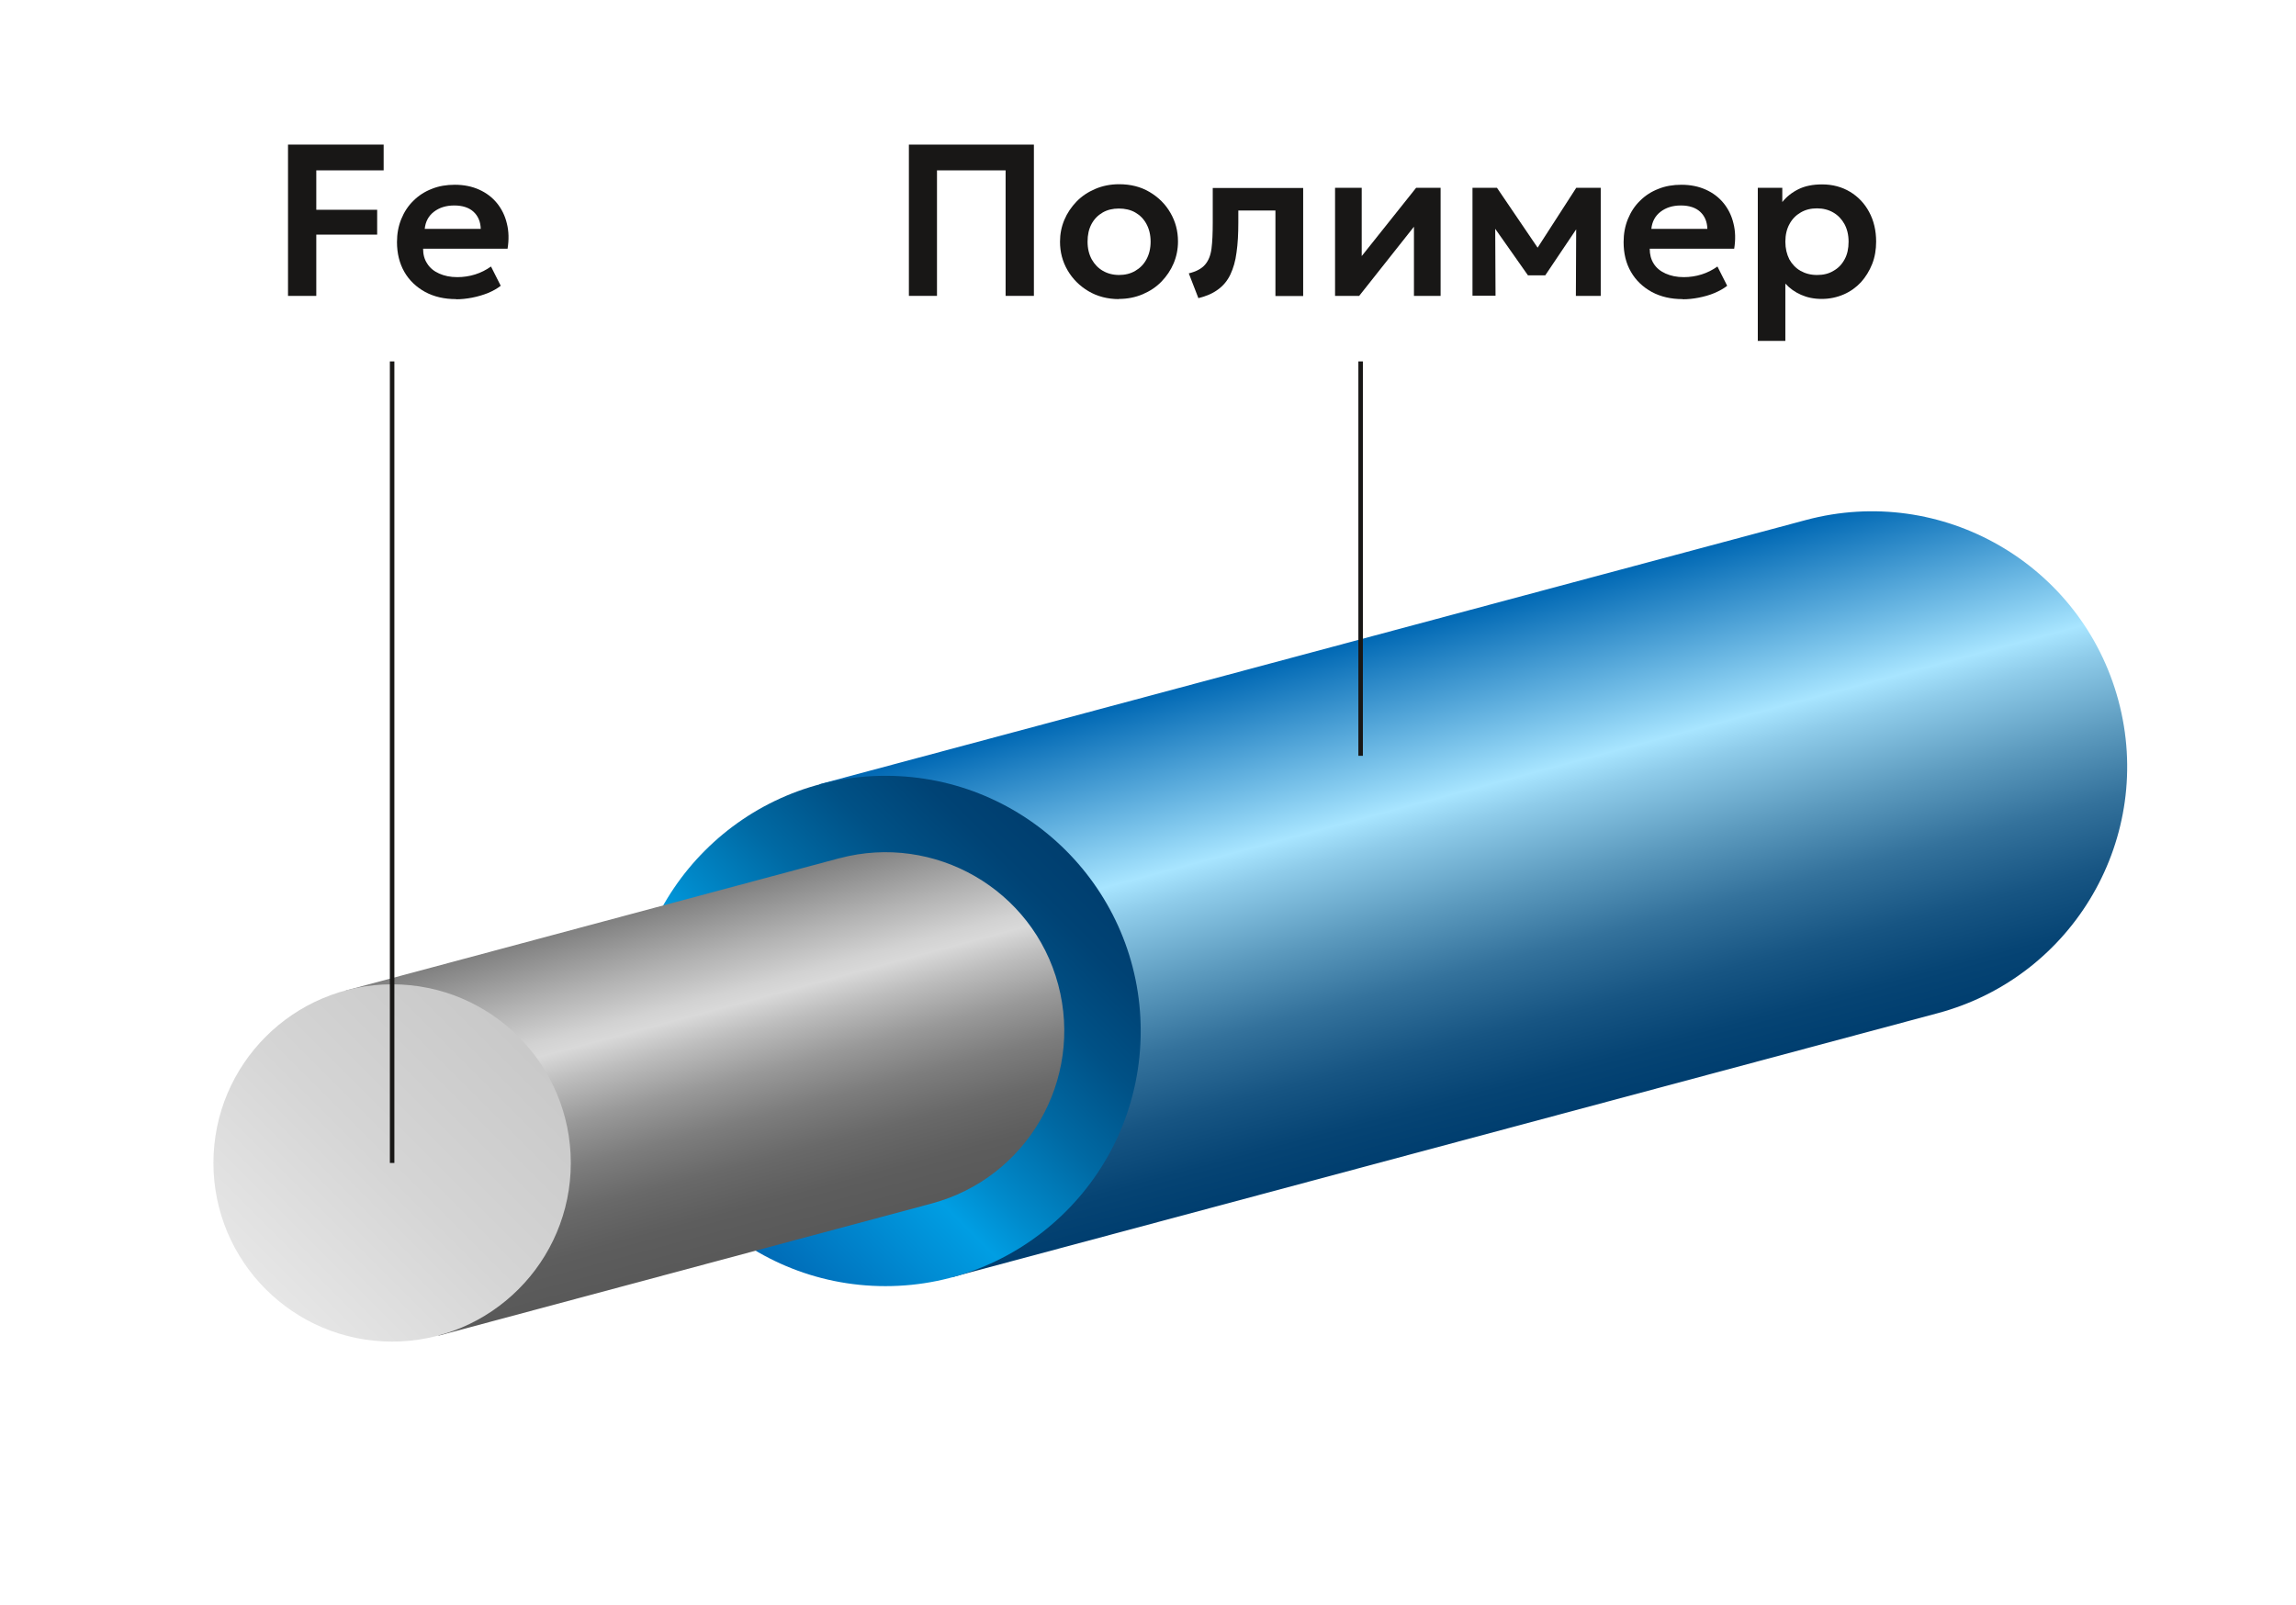 <?xml version="1.0" encoding="UTF-8"?> <svg xmlns="http://www.w3.org/2000/svg" xmlns:xlink="http://www.w3.org/1999/xlink" id="Layer_1" version="1.1" viewBox="0 0 127.47 89.12"><defs><style> .st0 { fill: url(#linear-gradient2); } .st1 { fill: url(#linear-gradient1); } .st2 { fill: url(#linear-gradient3); } .st3 { fill: url(#linear-gradient); } .st4 { fill: none; stroke: #181716; stroke-miterlimit: 10; stroke-width: .25px; } .st5 { fill: #181716; } </style><linearGradient id="linear-gradient" x1="84.65" y1="34.16" x2="84.65" y2="62.51" gradientTransform="translate(-10.9 23.29) rotate(-15)" gradientUnits="userSpaceOnUse"><stop offset="0" stop-color="#0068b4"></stop><stop offset=".27" stop-color="#85cbef"></stop><stop offset=".34" stop-color="#a8e5ff"></stop><stop offset=".4" stop-color="#8fccea"></stop><stop offset=".55" stop-color="#5c9abe"></stop><stop offset=".68" stop-color="#34729c"></stop><stop offset=".81" stop-color="#175583"></stop><stop offset=".92" stop-color="#064474"></stop><stop offset="1" stop-color="#003e6f"></stop></linearGradient><linearGradient id="linear-gradient1" x1="36.94" y1="55.42" x2="61.49" y2="41.25" gradientTransform="translate(-10.9 23.29) rotate(-15)" gradientUnits="userSpaceOnUse"><stop offset="0" stop-color="#0068b4"></stop><stop offset=".34" stop-color="#009ee3"></stop><stop offset=".43" stop-color="#008acb"></stop><stop offset=".6" stop-color="#0069a3"></stop><stop offset=".76" stop-color="#005186"></stop><stop offset=".9" stop-color="#004375"></stop><stop offset="1" stop-color="#003e6f"></stop></linearGradient><linearGradient id="linear-gradient2" x1="40" y1="38.42" x2="40" y2="58.26" gradientTransform="translate(-10.9 23.29) rotate(-15)" gradientUnits="userSpaceOnUse"><stop offset="0" stop-color="gray"></stop><stop offset=".17" stop-color="#b3b3b3"></stop><stop offset=".21" stop-color="#bebebe"></stop><stop offset=".28" stop-color="#d2d2d2"></stop><stop offset=".32" stop-color="#d9d9d9"></stop><stop offset=".4" stop-color="#bdbdbd"></stop><stop offset=".52" stop-color="#999"></stop><stop offset=".64" stop-color="#7d7d7d"></stop><stop offset=".76" stop-color="#696969"></stop><stop offset=".88" stop-color="#5d5d5d"></stop><stop offset=".99" stop-color="#595959"></stop></linearGradient><linearGradient id="linear-gradient3" x1="12.28" y1="53.3" x2="29.46" y2="43.38" gradientTransform="translate(-10.9 23.29) rotate(-15)" gradientUnits="userSpaceOnUse"><stop offset="0" stop-color="#e6e6e6"></stop><stop offset=".48" stop-color="#d5d5d5"></stop><stop offset=".99" stop-color="#c9c9c9"></stop></linearGradient></defs><path class="st3" d="M100.25,28.88l-54.76,14.67,7.34,27.38,54.76-14.67c7.56-2.03,12.05-9.8,10.02-17.36-2.03-7.56-9.8-12.05-17.36-10.02Z"></path><circle class="st1" cx="49.16" cy="57.25" r="14.17"></circle><path class="st0" d="M46.59,47.66l-27.38,7.34,5.14,19.17,27.38-7.34c5.29-1.42,8.43-6.86,7.02-12.15s-6.86-8.43-12.15-7.02Z"></path><circle class="st2" cx="21.77" cy="64.58" r="9.92"></circle><line class="st4" x1="21.77" y1="20.07" x2="21.77" y2="64.58"></line><line class="st4" x1="75.54" y1="20.07" x2="75.54" y2="41.97"></line><g><path class="st5" d="M15.99,16.43v-8.4h5.31v1.43h-3.74v2.19h3.38v1.38h-3.38v3.4h-1.57Z"></path><path class="st5" d="M25.32,16.61c-.65,0-1.22-.13-1.72-.4-.49-.27-.88-.64-1.15-1.11s-.41-1.03-.41-1.66c0-.46.08-.89.24-1.28.16-.39.38-.73.67-1.01.29-.29.63-.51,1.02-.66.39-.16.82-.23,1.28-.23.5,0,.95.09,1.35.27.4.18.73.43.99.75.26.32.45.7.55,1.13.11.43.12.9.04,1.4h-4.69c0,.32.07.59.23.83.15.24.37.42.66.55.29.13.62.2,1.01.2.34,0,.67-.05.99-.15s.61-.25.88-.44l.54,1.07c-.19.15-.42.28-.7.4-.28.11-.58.2-.89.26-.31.06-.61.09-.89.09ZM23.58,12.71h3.11c-.01-.4-.15-.72-.4-.95s-.61-.35-1.07-.35-.83.12-1.13.35c-.3.23-.47.55-.51.95Z"></path></g><g><path class="st5" d="M50.46,16.43v-8.4h6.94v8.4h-1.57v-6.97h-3.81v6.97h-1.57Z"></path><path class="st5" d="M62.13,16.61c-.64,0-1.21-.15-1.7-.44s-.88-.68-1.16-1.16c-.28-.48-.42-1.01-.42-1.59,0-.42.08-.83.24-1.21.16-.38.39-.72.68-1.02s.64-.53,1.04-.7c.4-.17.84-.26,1.32-.26.64,0,1.2.14,1.69.43s.88.67,1.16,1.16c.28.48.42,1.01.42,1.59,0,.42-.08.83-.24,1.21s-.39.72-.68,1.02-.64.53-1.04.7-.84.26-1.32.26ZM62.12,15.27c.34,0,.64-.07.91-.23.26-.15.47-.36.62-.64s.23-.6.23-.98-.08-.7-.23-.98-.36-.49-.62-.64-.57-.22-.91-.22-.64.07-.9.22-.47.36-.62.64c-.15.28-.22.6-.22.98s.08.7.23.98c.15.27.36.49.62.64.26.15.56.23.9.23Z"></path><path class="st5" d="M66.53,16.55l-.53-1.37c.41-.1.71-.26.9-.48.19-.22.31-.51.36-.89.05-.38.07-.87.07-1.46v-1.91h5.02v6h-1.54v-4.75h-2.06v.67c0,.63-.03,1.18-.1,1.66-.06.48-.18.88-.34,1.22-.16.34-.39.62-.68.83-.29.22-.66.38-1.11.49Z"></path><path class="st5" d="M74.12,16.43v-6h1.48v3.79l3.02-3.79h1.36v6h-1.48v-3.84l-3.04,3.84h-1.34Z"></path><path class="st5" d="M81.75,16.43v-6h1.36l2.6,3.83h-.67s2.47-3.83,2.47-3.83h1.36v6h-1.38l.02-4.25.29.12-2.01,2.99h-.96l-2.11-3,.29-.12.02,4.25h-1.28Z"></path><path class="st5" d="M93.42,16.61c-.65,0-1.22-.13-1.72-.4-.49-.27-.88-.64-1.15-1.11-.28-.48-.41-1.03-.41-1.66,0-.46.08-.89.24-1.28.16-.39.38-.73.67-1.01.29-.29.63-.51,1.02-.66.39-.16.82-.23,1.28-.23.5,0,.95.09,1.35.27.4.18.73.43.99.75.26.32.45.7.55,1.13.11.43.12.9.04,1.4h-4.69c0,.32.07.59.22.83.15.24.37.42.66.55.29.13.62.2,1.01.2.34,0,.67-.05.99-.15.32-.1.61-.25.88-.44l.54,1.07c-.19.15-.42.28-.7.4s-.58.2-.88.26-.61.09-.89.09ZM91.68,12.71h3.11c-.01-.4-.15-.72-.4-.95s-.61-.35-1.07-.35-.83.12-1.13.35-.47.55-.51.95Z"></path><path class="st5" d="M97.59,18.95v-8.52h1.36v.79c.23-.29.53-.53.89-.71.36-.18.8-.27,1.32-.27.58,0,1.1.14,1.55.41s.81.65,1.06,1.12c.26.48.39,1.03.39,1.65,0,.44-.07.86-.22,1.24-.15.38-.36.72-.62,1.01-.27.29-.59.52-.96.68-.37.16-.78.25-1.22.25s-.81-.08-1.15-.23-.62-.35-.87-.62v3.18h-1.54ZM100.89,15.27c.34,0,.64-.07.9-.23.27-.15.47-.36.62-.64.15-.27.22-.6.22-.98s-.08-.7-.23-.98c-.15-.27-.36-.49-.62-.64-.26-.15-.56-.23-.9-.23s-.64.07-.91.23c-.26.15-.47.36-.62.64-.15.27-.23.6-.23.98s.08.7.22.98c.15.27.36.49.62.64.27.15.57.23.91.23Z"></path></g></svg> 